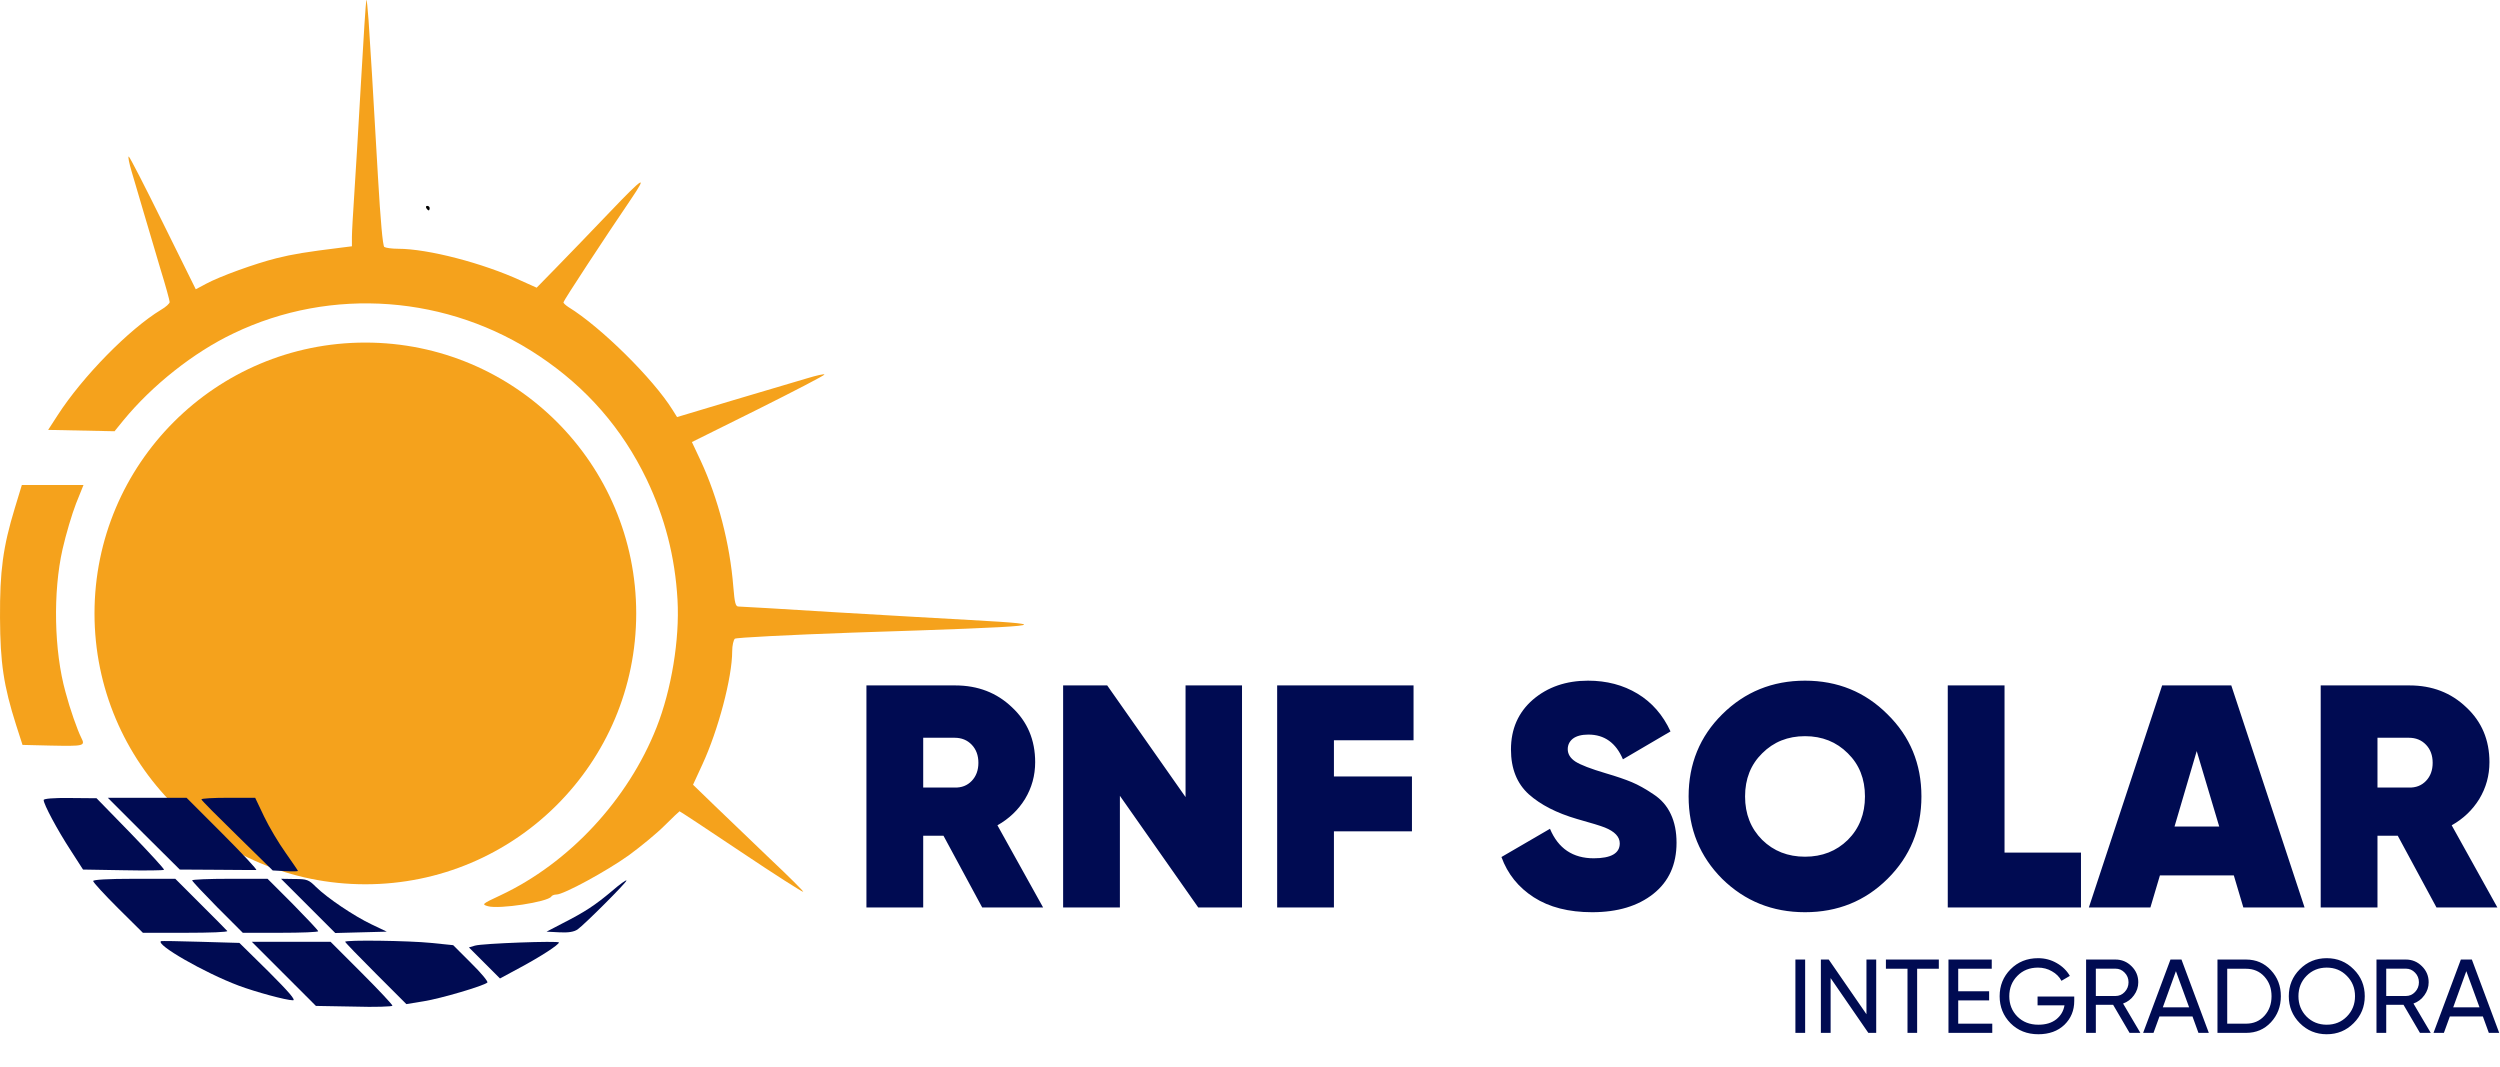 <svg xmlns="http://www.w3.org/2000/svg" width="593" height="253" viewBox="0 0 593 253" fill="none"><path d="M101.116 49.371C101.276 49.638 101.543 49.905 101.703 49.905C101.81 49.905 101.917 49.638 101.917 49.371C101.917 49.051 101.65 48.837 101.33 48.837C101.063 48.837 100.956 49.051 101.116 49.371Z" fill="black"></path><path d="M87.426 4.835C87.853 11.186 88.44 20.579 89.667 42.195C90.254 52.229 90.788 58.367 91.162 58.58C91.482 58.794 92.923 59.007 94.417 59.007C101.516 59.007 114.592 62.423 123.612 66.586L127.294 68.24L131.938 63.49C134.5 60.875 140.264 54.897 144.747 50.201C152.699 41.875 153.713 41.288 149.657 47.265C143.519 56.285 133.646 71.336 133.646 71.71C133.646 71.923 134.179 72.403 134.82 72.83C142.559 77.58 154.941 89.856 159.531 97.221L160.598 98.929L173.941 94.926C181.253 92.738 189.152 90.39 191.394 89.749C193.689 89.055 195.557 88.628 195.557 88.842C195.557 89.055 188.459 92.738 179.812 97.061L164.121 104.853L166.202 109.283C170.312 118.143 173.141 128.977 173.941 139.171C174.262 143.068 174.475 143.868 175.169 143.868C175.703 143.868 185.79 144.455 197.692 145.202L199.189 145.29L199.194 145.29C210.798 145.967 224.469 146.764 230.249 147.071C251.384 148.245 248.609 148.565 202.228 150.059C187.178 150.593 174.689 151.234 174.315 151.5C173.995 151.767 173.675 153.102 173.675 154.489C173.675 160.68 170.365 173.223 166.576 181.389L164.388 186.139L169.458 191.049C170.521 192.071 172.046 193.531 173.772 195.184L173.779 195.192L173.781 195.193C176.559 197.854 179.857 201.013 182.588 203.645C187.071 207.861 190.647 211.437 190.54 211.544C190.38 211.65 183.762 207.434 175.809 202.097C167.857 196.76 161.292 192.437 161.186 192.437C161.132 192.437 159.478 193.984 157.61 195.852C155.742 197.72 151.899 200.869 149.123 202.897C143.893 206.633 133.699 212.184 131.991 212.184C131.457 212.184 130.924 212.398 130.764 212.664C129.963 213.945 118.381 215.707 115.766 214.959C114.218 214.532 114.272 214.426 118.755 212.344C134.98 204.712 148.963 189.715 155.742 172.529C159.264 163.616 161.239 151.66 160.705 142.267C160.118 132.02 157.716 122.786 153.393 113.713C147.576 101.651 139.196 91.991 127.935 84.465C106.373 70.002 78.619 67.92 55.403 79.075C45.956 83.558 36.082 91.404 29.25 99.73L27.169 102.292L11.424 101.971L13.666 98.502C19.59 89.322 30.638 78.061 38.217 73.471C39.338 72.83 40.245 71.976 40.245 71.656C40.245 71.282 39.284 67.76 38.057 63.81C37.585 62.225 37.019 60.304 36.445 58.355C35.589 55.449 34.714 52.48 34.107 50.468C33.526 48.433 32.808 46.026 32.201 43.994L32.201 43.994L32.201 43.993C31.805 42.667 31.457 41.501 31.225 40.7C30.638 38.726 30.318 37.125 30.531 37.125C30.745 37.125 34.374 44.223 38.644 52.869C42.914 61.516 46.436 68.614 46.436 68.614C46.479 68.614 47.167 68.24 48.094 67.737C48.328 67.609 48.579 67.473 48.838 67.333C52.093 65.572 60.473 62.529 65.597 61.249C69.439 60.288 72.695 59.754 80.914 58.74L83.476 58.42V56.178C83.476 54.951 83.743 50.574 84.01 46.465C84.277 42.355 85.024 30.346 85.611 19.779C86.198 9.211 86.785 0.298 86.892 0.031C86.999 -0.289 87.212 1.899 87.426 4.835Z" fill="#F5A21C"></path><path d="M150.909 145.505C150.909 180.987 122.145 209.751 86.662 209.751C51.18 209.751 22.416 180.987 22.416 145.505C22.416 110.023 51.18 81.259 86.662 81.259C122.145 81.259 150.909 110.023 150.909 145.505Z" fill="#F5A21C"></path><path d="M14.84 130.258C15.641 126.736 17.082 121.879 18.042 119.424L19.804 115.047H5.18L3.525 120.491C0.696 129.778 -0.051 135.435 0.003 146.537C0.056 157.264 0.857 162.655 3.845 172.048L5.34 176.692L11.958 176.852C19.964 177.012 20.284 176.959 19.27 174.984C18.363 173.169 16.601 168.206 15.534 164.149C12.812 154.382 12.545 140.399 14.84 130.258Z" fill="#F5A21C"></path><path d="M62.661 193.717C63.835 196.172 66.13 200.015 67.731 202.257C69.333 204.552 70.667 206.473 70.667 206.58C70.667 206.687 69.333 206.74 67.678 206.633L64.689 206.473L56.31 198.254C51.667 193.717 47.824 189.874 47.77 189.608C47.77 189.394 50.599 189.234 54.122 189.234H60.526L62.661 193.717Z" fill="#000B52"></path><path d="M52.787 197.774C57.484 202.471 61.06 206.313 60.793 206.367C60.473 206.367 56.31 206.367 51.453 206.313L42.647 206.26L34.107 197.774L25.568 189.234H34.908H44.248L52.787 197.774Z" fill="#000B52"></path><path d="M31.012 197.667C35.441 202.257 39.017 206.153 38.911 206.313C38.804 206.473 34.481 206.526 29.197 206.42L19.697 206.259L16.708 201.616C13.612 196.866 10.357 190.782 10.357 189.768C10.357 189.447 12.652 189.234 16.601 189.287L22.899 189.341L31.012 197.667Z" fill="#000B52"></path><path d="M148.59 208.875C148.59 209.355 138.663 219.282 137.008 220.456C136.154 221.044 134.82 221.257 132.738 221.15L129.643 220.99L133.432 219.015C138.769 216.293 141.118 214.746 145.121 211.383C147.042 209.729 148.59 208.608 148.59 208.875Z" fill="#000B52"></path><path d="M74.937 210.369C77.659 213.038 84.01 217.308 88.173 219.282L91.749 220.99L85.611 221.15L79.527 221.311L73.069 214.853L66.664 208.448L69.866 208.501C72.802 208.501 73.229 208.661 74.937 210.369Z" fill="#000B52"></path><path d="M69.493 214.48C72.748 217.789 75.47 220.671 75.47 220.884C75.47 221.098 71.467 221.258 66.504 221.258H57.591L51.56 215.227C48.304 211.918 45.582 209.036 45.582 208.822C45.582 208.609 49.585 208.449 54.549 208.449H63.462L69.493 214.48Z" fill="#000B52"></path><path d="M47.557 214.426C50.866 217.735 53.748 220.617 53.908 220.831C54.121 221.098 49.692 221.258 44.088 221.258H33.894L27.969 215.387C24.767 212.185 22.099 209.303 22.099 208.982C22.099 208.662 25.514 208.449 31.866 208.449H41.579L47.557 214.426Z" fill="#000B52"></path><path d="M102.263 223.659L107.493 224.193L111.763 228.463C114.112 230.758 115.819 232.839 115.606 233.053C114.752 233.853 104.558 236.842 100.609 237.482L96.392 238.176L89.134 230.918C85.131 226.915 81.875 223.552 81.875 223.392C81.875 222.912 96.979 223.125 102.263 223.659Z" fill="#000B52"></path><path d="M47.557 223.392L56.79 223.659L63.675 230.437C68.479 235.24 70.24 237.269 69.493 237.269C67.891 237.269 60.633 235.294 56.63 233.799C48.518 230.757 36.722 223.979 38.217 223.232C38.27 223.178 42.54 223.232 47.557 223.392Z" fill="#000B52"></path><path d="M132.578 223.553C132.578 224.087 128.309 226.862 123.345 229.531L118.595 232.093L114.912 228.41L111.23 224.727L112.671 224.3C114.485 223.767 132.578 223.126 132.578 223.553Z" fill="#000B52"></path><path d="M85.771 230.758C89.774 234.761 93.083 238.284 93.083 238.551C93.083 238.764 88.973 238.924 84.01 238.764L74.937 238.604L67.305 230.972L59.726 223.393H69.066H78.406L85.771 230.758Z" fill="#000B52"></path><path d="M232.978 215.248L223.799 198.244H218.984V215.248H205.517V162.582H226.583C231.949 162.582 236.439 164.313 240.05 167.774C243.711 171.184 245.542 175.523 245.542 180.79C245.542 183.949 244.74 186.859 243.135 189.517C241.529 192.125 239.348 194.207 236.589 195.761L247.423 215.248H232.978ZM218.984 174.996V186.808H226.432C228.087 186.859 229.442 186.332 230.495 185.228C231.548 184.125 232.075 182.695 232.075 180.94C232.075 179.184 231.548 177.755 230.495 176.652C229.442 175.548 228.087 174.996 226.432 174.996H218.984ZM281.213 162.582H294.605V215.248H284.222L265.639 188.765V215.248H252.172V162.582H262.629L281.213 189.065V162.582ZM335.293 175.598H316.408V184.175H334.916V197.191H316.408V215.248H302.941V162.582H335.293V175.598ZM377.661 216.376C372.094 216.376 367.479 215.197 363.818 212.84C360.156 210.483 357.598 207.298 356.144 203.285L367.655 196.589C369.611 201.254 373.072 203.586 378.037 203.586C382.15 203.586 384.207 202.407 384.207 200.05C384.207 198.495 383.028 197.241 380.67 196.288C379.667 195.887 377.46 195.21 374.05 194.257C369.235 192.852 365.423 190.896 362.614 188.388C359.805 185.83 358.401 182.294 358.401 177.78C358.401 172.915 360.131 168.977 363.592 165.968C367.103 162.959 371.467 161.454 376.683 161.454C381.097 161.454 385.009 162.482 388.42 164.539C391.83 166.595 394.439 169.579 396.244 173.492L384.959 180.112C383.304 176.2 380.57 174.244 376.758 174.244C375.153 174.244 373.924 174.57 373.072 175.222C372.269 175.874 371.868 176.702 371.868 177.705C371.868 178.858 372.47 179.837 373.674 180.639C374.927 181.442 377.335 182.369 380.896 183.423C383.454 184.175 385.511 184.877 387.065 185.529C388.62 186.181 390.326 187.134 392.182 188.388C394.037 189.592 395.417 191.172 396.32 193.128C397.222 195.034 397.674 197.291 397.674 199.899C397.674 205.066 395.843 209.103 392.182 212.012C388.52 214.922 383.68 216.376 377.661 216.376ZM447.712 208.476C442.395 213.743 435.874 216.376 428.15 216.376C420.426 216.376 413.88 213.743 408.514 208.476C403.197 203.16 400.539 196.639 400.539 188.915C400.539 181.191 403.197 174.695 408.514 169.429C413.88 164.112 420.426 161.454 428.15 161.454C435.874 161.454 442.395 164.112 447.712 169.429C453.078 174.695 455.762 181.191 455.762 188.915C455.762 196.639 453.078 203.16 447.712 208.476ZM417.993 199.222C420.702 201.881 424.087 203.21 428.15 203.21C432.213 203.21 435.599 201.881 438.307 199.222C441.016 196.514 442.37 193.078 442.37 188.915C442.37 184.752 441.016 181.341 438.307 178.683C435.599 175.974 432.213 174.62 428.15 174.62C424.087 174.62 420.702 175.974 417.993 178.683C415.285 181.341 413.931 184.752 413.931 188.915C413.931 193.078 415.285 196.514 417.993 199.222ZM475.476 202.232H493.608V215.248H462.009V162.582H475.476V202.232ZM532.12 215.248L529.863 207.649H512.333L510.076 215.248H495.48L512.86 162.582H529.261L546.641 215.248H532.12ZM515.794 196.062H526.402L521.061 178.156L515.794 196.062ZM577.931 215.248L568.753 198.244H563.937V215.248H550.47V162.582H571.536C576.903 162.582 581.392 164.313 585.003 167.774C588.665 171.184 590.496 175.523 590.496 180.79C590.496 183.949 589.693 186.859 588.088 189.517C586.483 192.125 584.301 194.207 581.543 195.761L592.377 215.248H577.931ZM563.937 174.996V186.808H571.386C573.041 186.859 574.395 186.332 575.449 185.228C576.502 184.125 577.028 182.695 577.028 180.94C577.028 179.184 576.502 177.755 575.449 176.652C574.395 175.548 573.041 174.996 571.386 174.996H563.937Z" fill="#000B52"></path><path d="M425.869 227.603H428.18V245H425.869V227.603ZM442.723 227.603H445.035V245H443.171L434.223 232.002V245H431.912V227.603H433.776L442.723 240.576V227.603ZM459.89 227.603V229.79H454.745V245H452.459V229.79H447.339V227.603H459.89ZM464.489 242.813H472.566V245H462.177V227.603H472.442V229.79H464.489V235.133H471.82V237.296H464.489V242.813ZM492.011 236.376V237.42C492.011 239.69 491.232 241.579 489.674 243.086C488.117 244.577 486.054 245.323 483.486 245.323C480.835 245.323 478.64 244.453 476.9 242.714C475.177 240.957 474.315 238.82 474.315 236.301C474.315 233.783 475.177 231.654 476.9 229.914C478.64 228.158 480.819 227.28 483.436 227.28C485.044 227.28 486.518 227.669 487.86 228.448C489.202 229.21 490.238 230.221 490.967 231.48L488.979 232.648C488.482 231.704 487.728 230.95 486.717 230.386C485.723 229.807 484.621 229.517 483.412 229.517C481.423 229.517 479.791 230.171 478.516 231.48C477.24 232.772 476.602 234.38 476.602 236.301C476.602 238.223 477.24 239.831 478.516 241.123C479.808 242.415 481.473 243.061 483.511 243.061C485.251 243.061 486.659 242.639 487.736 241.794C488.813 240.932 489.467 239.822 489.699 238.464H483.312V236.376H492.011ZM505.135 245L501.233 238.339H497.133V245H494.821V227.603H501.78C503.271 227.603 504.547 228.133 505.607 229.194C506.668 230.237 507.198 231.505 507.198 232.996C507.198 234.123 506.858 235.15 506.179 236.078C505.516 237.006 504.655 237.66 503.594 238.041L507.695 245H505.135ZM497.133 229.765V236.252H501.78C502.642 236.252 503.371 235.937 503.967 235.307C504.58 234.661 504.887 233.891 504.887 232.996C504.887 232.101 504.58 231.339 503.967 230.71C503.371 230.08 502.642 229.765 501.78 229.765H497.133ZM521.472 245L520.055 241.098H512.226L510.81 245H508.349L514.836 227.603H517.446L523.932 245H521.472ZM513.022 238.936H519.26L516.128 230.362L513.022 238.936ZM532.769 227.603C535.139 227.603 537.102 228.448 538.659 230.138C540.233 231.811 541.02 233.866 541.02 236.301C541.02 238.737 540.233 240.8 538.659 242.49C537.102 244.163 535.139 245 532.769 245H525.984V227.603H532.769ZM532.769 242.813C534.542 242.813 535.992 242.192 537.119 240.949C538.245 239.706 538.809 238.157 538.809 236.301C538.809 234.446 538.245 232.897 537.119 231.654C535.992 230.411 534.542 229.79 532.769 229.79H528.296V242.813H532.769ZM558.288 242.689C556.548 244.445 554.419 245.323 551.9 245.323C549.382 245.323 547.253 244.445 545.513 242.689C543.774 240.932 542.904 238.803 542.904 236.301C542.904 233.783 543.774 231.654 545.513 229.914C547.253 228.158 549.382 227.28 551.9 227.28C554.419 227.28 556.548 228.158 558.288 229.914C560.044 231.654 560.922 233.783 560.922 236.301C560.922 238.803 560.044 240.932 558.288 242.689ZM547.104 241.123C548.396 242.415 549.995 243.061 551.9 243.061C553.806 243.061 555.396 242.415 556.672 241.123C557.965 239.814 558.611 238.207 558.611 236.301C558.611 234.38 557.965 232.772 556.672 231.48C555.396 230.171 553.806 229.517 551.9 229.517C549.995 229.517 548.396 230.171 547.104 231.48C545.828 232.772 545.19 234.38 545.19 236.301C545.19 238.207 545.828 239.814 547.104 241.123ZM574.015 245L570.113 238.339H566.012V245H563.701V227.603H570.66C572.151 227.603 573.427 228.133 574.487 229.194C575.547 230.237 576.077 231.505 576.077 232.996C576.077 234.123 575.738 235.15 575.059 236.078C574.396 237.006 573.534 237.66 572.474 238.041L576.575 245H574.015ZM566.012 229.765V236.252H570.66C571.521 236.252 572.25 235.937 572.847 235.307C573.46 234.661 573.766 233.891 573.766 232.996C573.766 232.101 573.46 231.339 572.847 230.71C572.25 230.08 571.521 229.765 570.66 229.765H566.012ZM590.351 245L588.935 241.098H581.106L579.689 245H577.229L583.715 227.603H586.325L592.812 245H590.351ZM581.901 238.936H588.139L585.008 230.362L581.901 238.936Z" fill="#000B52"></path></svg>
